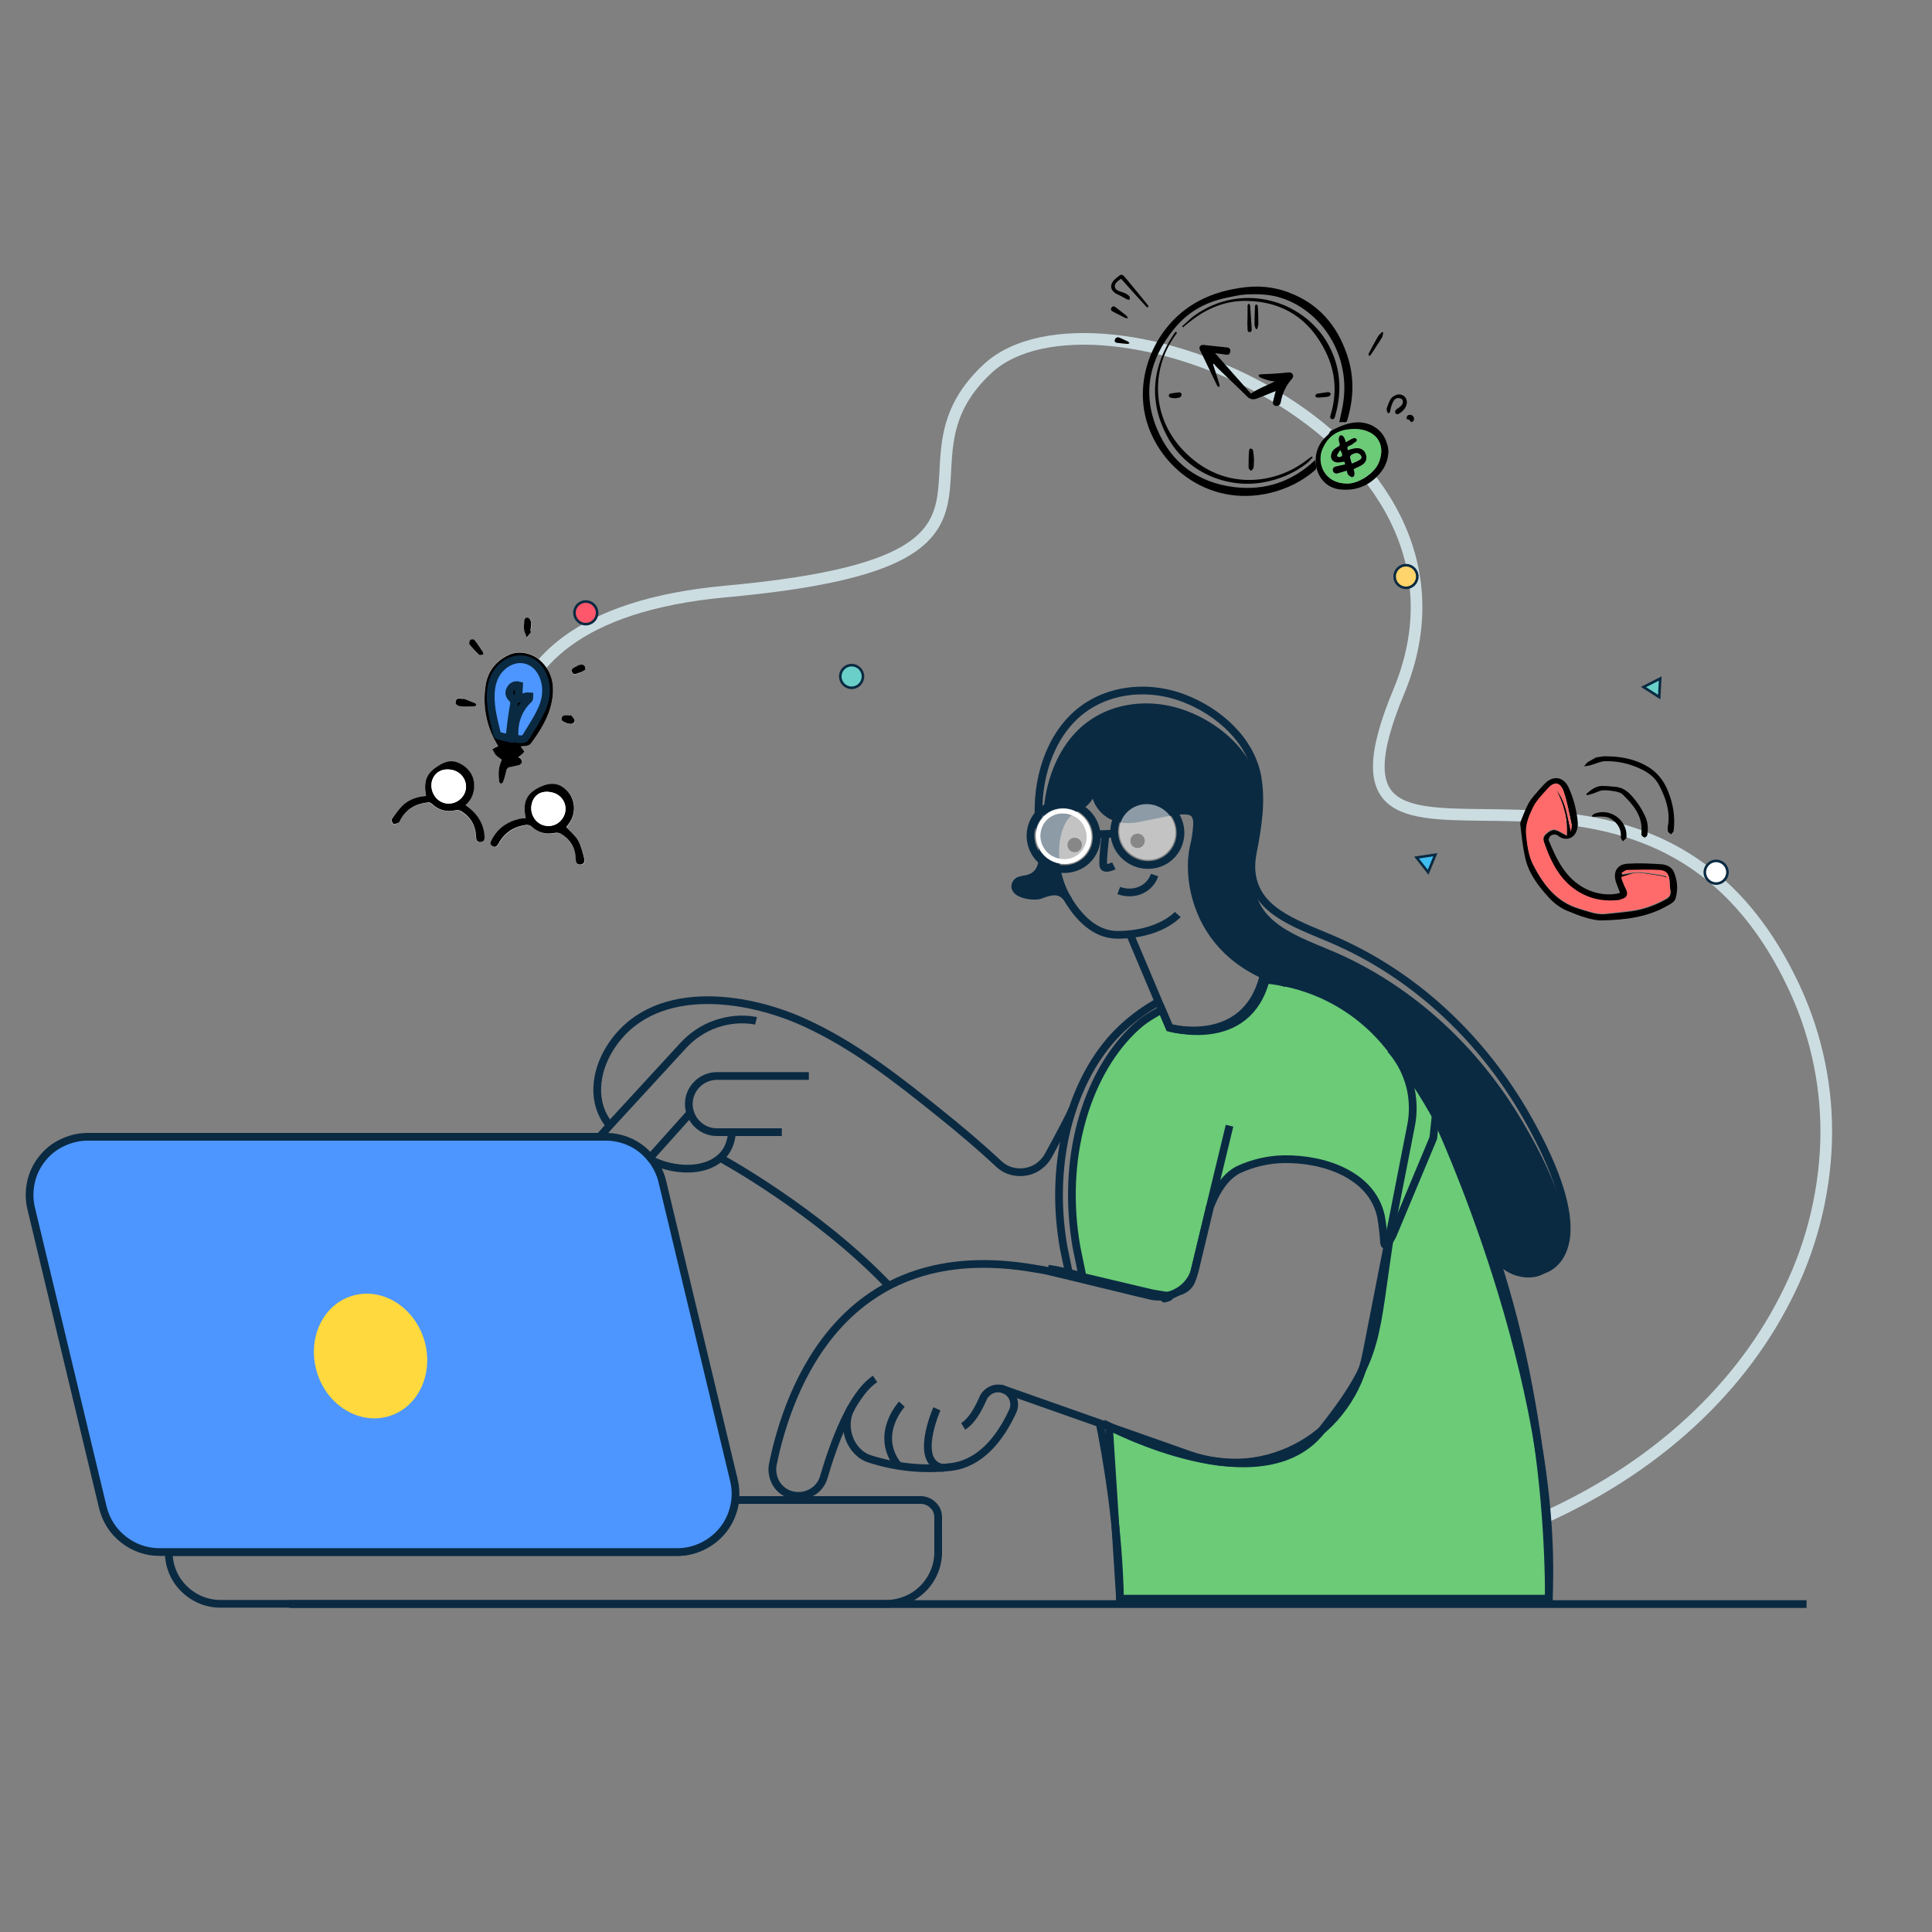 <?xml version="1.0" encoding="utf-8"?>
<!-- Generator: Adobe Illustrator 25.2.3, SVG Export Plug-In . SVG Version: 6.00 Build 0)  -->
<svg version="1.1" id="Layer_1" xmlns="http://www.w3.org/2000/svg" xmlns:xlink="http://www.w3.org/1999/xlink" x="0px" y="0px"
	 viewBox="0 0 750 750" style="enable-background:new 0 0 750 750;" xml:space="preserve">
<rect x="0" y="0" width="750" height="750" fill="#808080" stroke="none"/>
<style type="text/css">
	.st0{fill:none;stroke:#CCDDE2;stroke-width:4.52;stroke-miterlimit:10;}
	.st1{fill:#6BCB77;stroke:#0A2A42;stroke-width:3;stroke-miterlimit:10;}
	.st2{fill:#0A2A42;}
	.st3{fill:none;stroke:#0A2A42;stroke-width:3;stroke-miterlimit:10;}
	.st4{fill:#4D96FF;stroke:#0A2A42;stroke-width:3;stroke-miterlimit:10;}
	.st5{fill:#FFFFFF;}
	.st6{opacity:0.53;fill:#FFFFFF;enable-background:new    ;}
	.st7{fill:#FFD93D;}
	.st8{fill:#FE566A;stroke:#0A2A42;stroke-miterlimit:10;}
	.st9{fill:#FFD46A;stroke:#0A2A42;stroke-miterlimit:10;}
	.st10{fill:#3FBDF1;stroke:#0A2A42;stroke-miterlimit:10;}
	.st11{fill:#6ACFC9;stroke:#0A2A42;stroke-miterlimit:10;}
	.st12{fill:#FFFFFF;stroke:#0A2A42;stroke-miterlimit:10;}
	.st13{fill:#6BCB77;}
	.st14{fill:#FF6B6B;}
</style>
<g>
	<path class="st0" d="M198.6,282.1c4.8-24,25.2-47.2,83.3-52.5c129.3-11.8,59.4-47.5,101.5-86.5S584.7,168.3,543,268.5
		s95.8-11,154,115.9c8.4,18.4,12.5,38.5,11.9,58.8c-0.7,21.4-6.2,42.4-16.1,61.4c-18.6,36.3-53.1,68.7-103.1,88.7
		c-7.4,3-15.1,5.7-23.1,8.1"/>
	<path class="st1" d="M557.9,434.5c0,0,47.5,101.1,43.3,186.1H434.8l-4.3-66.9c0,0,59.2,31.2,82.5,1.7s20.2-34.7,27.1-78.6
		C547,433,557.9,434.5,557.9,434.5z"/>
	<path class="st1" d="M557.9,427.7l-1.5,14.1c-3.8,9.2-7.7,18.3-11.5,27.5c-1.3,3.2-2.7,6.4-4,9.6c-0.6,1.5-1.5,2.9-2.6,4.1
		c-0.1,0.1-0.1,0.1-0.2,0.2c-0.1,0-0.2,0.1-0.3,0.1c-0.3,0-0.4-0.4-0.5-0.8c-0.2-3.5-0.6-6.9-1.2-10.3
		c-3.6-16.5-22.7-22.5-37.8-22.2c-6,0.1-11.9,1.5-17.4,4c-7.8,3.8-10.9,14.4-11.3,14.7l-0.3,1.4l-5.4,22.4c-1.1,5-2,7.6-6.6,9
		c-0.1,0-4.7,2.5-4.9,2.5c-1.8,0.5,3.1-0.6,1.2-0.9l-6.1-1l-2.6-0.6l-38-9c1.5,0.2,3,0.5,4.5,0.8l8.8,2.1l-2.3-11.2
		c-6.1-34.8,4-66.4,21.1-83.6c4.5-4.5,6.8-5.7,12-8.7l3,7c0,0,30.2,9,37.4-18.7c2.9,0.2,8.4,0.2,11.3,0.8
		c14.9,3.1,28.3,11.1,38.3,22.6c0.9,1,1.7,2,2.6,3.1l0.4,0.5c0.5,0.7,1.1,1.3,1.6,2l0.4,0.5C550.3,415.6,554.3,421.5,557.9,427.7z"
		/>
	<path class="st2" d="M608.1,479.3c-1,11.8-9,13.7-9,13.7c-6.7,4-17.1-0.3-19.2-7.8c0-0.1,0-0.2,0-0.2c-1.7-6.4-4.9-14.6-9.3-23.6
		c-8.4-20.3-19.3-40.9-33.4-57.1c-9.9-11.5-23.4-19.5-38.3-22.6h-0.1c-19.7-5.9-29.4-18.1-33.5-29.7l0,0c-1.8-7.4-3.6-14.5-2.6-18.9
		c1.7-7.6,2.5-15.8,0.4-17.5c-2.6-2.2-7.3-0.6-19.3,1.8c-10.4,2.1-15.9,0.9-17.2-5.4c-0.2-1-0.3-2-0.3-3c0,0.6-2.5-1.9-2.6-1.3
		c-0.8,3.2-2.3,4.5-5.8,6c-5.1,2.1-7.1,10.2-7.9,15.7c-0.8,5.8,1.8,13.7,3.9,19.2c-2.6-3-5.6-2.7-10.4-0.8c-1.2,0.4-4.2,0.3-6.5-0.5
		c0.3-0.3,0.7-0.5,1.1-0.6c0.8-0.2-4.7-3-3.9-3.2c8-1.8,12.5-8.5,11.5-14.3c-2.4-14.8,0.8-32.2,10.8-43.7c11-12.7,29-15.3,44.2-9.5
		c11.9,4.5,23.2,13.8,27.4,26.3v0.1c0.5,1.6,0.9,3.2,1.2,4.8c1.5,9.2-1.7,18.6-3.5,27.7c-0.6,3.3,1,6.9,1.3,9.5
		c2,15.7,20.1,20.1,34.4,26.7c30,14,54.6,37.9,71.1,67C603.7,457.2,607.6,470.4,608.1,479.3z"/>
	<path class="st3" d="M449.7,388.9c-0.3,0.2-0.6,0.3-0.9,0.5c-5.4,3.1-10.4,6.9-14.8,11.3c-17.1,17.2-27.2,48.8-21.1,83.6l2.3,11.1"
		/>
	<path class="st3" d="M601.3,622.6c0-26-2.2-52-6.7-77.6c-3-17.4-7.1-34.6-12.3-51.4c-3.1-10.2-7-21.3-11.5-32.4
		c-4.2-10.4-9.1-20.5-14.7-30.2c-5.4-9.5-11.6-18.5-18.7-26.9c-9.9-11.5-23.4-19.5-38.3-22.6c-2.9-0.6-5.7-1-8.7-1.3"/>
	<path class="st3" d="M293.5,396.3l-0.4-0.1c-5.1-0.9-10.3-0.4-15.2,1.3c-4.9,1.7-9.2,4.6-12.7,8.4l-28.5,31l-3.3,3.7
		c-0.2,0.2-0.4,0.5-0.6,0.7"/>
	<path class="st3" d="M252.4,449.4L268,432l0,0"/>
	<path class="st3" d="M388.3,538.9l73.5,25.9c7.1,2.5,14.6,3.4,22.1,2.8c7.5-0.7,14.7-3,21.2-6.7s12.2-8.8,16.5-14.9
		c4.4-6.1,7.4-13.1,8.8-20.4l17.4-88.8c0.9-4.6,0.8-9.3-0.1-13.8c-1-4.5-2.8-8.8-5.5-12.6c-0.7-1.1-1.6-2.1-2.4-3.1"/>
	<path class="st3" d="M339.7,535.3c-9.4,6.3-16.2,25.5-19.9,38.1c-0.6,2.1-1.9,4-3.7,5.3c-1.8,1.3-3.9,2-6.1,2c-1.5,0-3-0.3-4.3-0.9
		c-2.1-1-3.8-2.6-4.8-4.7c-1-2.1-1.3-4.4-0.9-6.6c6.1-29.9,27.7-89,101.9-76c1.5,0.2,3,0.5,4.5,0.8l8.8,2.1l24.7,6l6.7,1.6
		c2.5,0.6,5.2,0.5,7.7-0.3c0.2,0,0.3-0.1,0.4-0.1c2.3-0.8,4.3-2.1,6-3.9c1.6-1.8,2.8-3.9,3.3-6.3l5.6-23.4l0.3-1.4l7.4-30.6"/>
	<path class="st3" d="M303.5,439.5h-25.2c-2.9,0-5.6-1.1-7.7-3.2c-2-2-3.2-4.8-3.2-7.7s1.1-5.6,3.2-7.7c2-2,4.8-3.2,7.7-3.2H314"/>
	<path class="st3" d="M284.2,439.5c-0.4,4.4-2,7.7-4.5,9.9c-6.4,5.8-18.1,5.2-26.3,1.2"/>
	<path class="st3" d="M236.7,436.9c-7.2-8.7-5.7-20.6-0.1-29.7c15.9-25.9,52.2-21,75.8-10.2c19.1,8.7,35.8,21.8,52.1,34.9
		c8,6.4,15.8,13,23.3,20c1.4,1.3,3,2.2,4.8,2.7s3.7,0.6,5.5,0.3c1.8-0.3,3.6-1,5.1-2.1s2.8-2.5,3.7-4.1c4.2-7.7,8.7-16.1,9.5-18.4"
		/>
	<path class="st3" d="M279.6,449.5c0,0,37.6,20.4,65.5,49.7"/>
	<path class="st3" d="M330.5,546.4c-4.2,7.1-0.6,17.6,7.3,20c10,3.2,20.7,4.3,31.2,3.1c11.4-1.3,19.1-10.8,24.1-21.6
		c0.4-0.8,0.6-1.7,0.6-2.6c0-0.9-0.2-1.8-0.5-2.6c-0.4-0.8-0.9-1.5-1.5-2.1c-0.7-0.6-1.4-1-2.3-1.3c-1.5-0.5-3.2-0.4-4.6,0.3
		s-2.6,1.8-3.2,3.3c-1.7,3.8-4.2,8.7-7.7,10.8"/>
	<path class="st3" d="M350.1,545.1c0,0-10.3,11.1-2.2,22.8c0.4,0.5,0.8,0.9,1.2,1.3"/>
	<path class="st3" d="M363.7,546.9c0,0-9.5,21.4,2.7,23"/>
	<path class="st3" d="M701.3,622.7H112.4"/>
	<path class="st3" d="M344.1,582.3h-58.7c-0.6,5.5-3.2,10.7-7.4,14.4c-4.2,3.7-9.5,5.8-15.1,5.8H65.5c0,5.3,2.1,10.5,5.9,14.2
		c3.8,3.8,8.9,5.9,14.2,5.9H344c5.3,0,10.5-2.1,14.3-5.9c3.8-3.8,5.9-8.9,5.9-14.2V589c0-1.8-0.7-3.5-2-4.7c-1.2-1.2-2.9-2-4.7-2
		H344.1z"/>
	<path class="st4" d="M253.4,450.6c1.7,2.4,3,5.1,3.7,8l27.8,116c0.6,2.5,0.8,5.1,0.5,7.7c-0.6,5.5-3.2,10.7-7.4,14.4
		c-4.2,3.7-9.5,5.8-15.1,5.8h-201c-5.1,0-10-1.7-14-4.9c-4-3.1-6.8-7.5-8-12.5l-27.8-116c-0.8-3.3-0.8-6.8-0.1-10.1
		c0.7-3.3,2.2-6.5,4.3-9.1c2.1-2.7,4.8-4.9,7.9-6.3c3.1-1.5,6.4-2.3,9.9-2.3h201c3.3,0,6.6,0.7,9.6,2.1s5.6,3.4,7.7,6L253.4,450.6z"
		/>
	<path class="st3" d="M499,381.6h-0.1c-19.7-5.9-29.4-18.1-33.5-29.7l0,0c-3.3-9.1-3.2-17.9-2-23.1c0.7-2.8,1.1-5.6,1.3-8.5
		c0.3-8.1-5.7-6.1-22.7-2.7c-7.8,1.6-12.8-1.4-15.3-5.6c-0.2-0.4-0.5-0.8-0.6-1.2c-1.2-2.5-1.6-5.2-1.4-7.9"/>
	<path class="st3" d="M414.9,349.5c-0.3-0.4-0.6-0.8-0.9-1.2c-2.6-3-5.6-2.7-10.4-0.8c-1.2,0.4-4.2,0.3-6.5-0.5
		c-2-0.7-3.5-1.9-2.8-3.8c0.2-0.4,0.4-0.7,0.8-1c0.3-0.3,0.7-0.4,1.1-0.5c0.8-0.2,1.6-0.4,2.4-0.5c8.1-1.8,6.3-11.2,5.3-17
		c-2.4-14.8,0.8-32.2,10.9-43.7c11.1-12.7,29.3-15.3,44.6-9.5c13.5,5.1,26.2,16.2,28.8,30.9v0.1c0.1,0,0,0.1,0,0.2
		c1.6,9.2,0,19.2-1.8,28.4c-1.1,5.4-0.7,9.8,0.8,13.5c4.7,12,20.6,16.1,33.5,22.1c30.4,14,55.1,37.9,71.8,67
		c13.2,23.1,16.3,37.3,15.6,46c-1,11.8-9,13.7-9,13.7c-6.7,4-17.1-0.3-19.2-7.8c0-0.1,0-0.2,0-0.2c-1.7-6.4-4.9-14.6-9.3-23.6"/>
	<path class="st3" d="M424.6,302.8c0,4.5-2.1,8.9-6.7,10.7c-5.1,2.1-7.2,7.7-8,13.1c-1,7.9,0.7,16,4.8,22.8
		c3.9,6.4,10.2,13.5,19.1,13.5c16.4,0,23.4-7.9,23.4-7.9"/>
	<path d="M441.6,329.2c1.5,0,2.8-1.2,2.8-2.8c0-1.5-1.2-2.8-2.8-2.8c-1.5,0-2.8,1.2-2.8,2.8C438.8,328,440.1,329.2,441.6,329.2z"/>
	<path d="M417.2,330.8c1.5,0,2.8-1.2,2.8-2.8c0-1.5-1.2-2.8-2.8-2.8c-1.5,0-2.8,1.2-2.8,2.8C414.4,329.6,415.6,330.8,417.2,330.8z"
		/>
	<path class="st3" d="M429.2,323.8c0,0-1.4,11-0.8,12.5s4-0.2,4-0.2"/>
	<path class="st3" d="M434.3,345.7c6,2.2,12.1-0.6,13.9-6"/>
	<path class="st3" d="M456,330.5c4-5.7,2.6-13.7-3.3-17.8c-5.9-4.1-13.9-2.9-17.9,2.9c-4,5.7-2.6,13.7,3.3,17.8
		C444,337.5,452,336.2,456,330.5z"/>
	<path class="st3" d="M423.5,332.1c4-5.7,2.6-13.7-3.3-17.8c-5.9-4.1-13.9-2.9-17.9,2.9c-4,5.7-2.6,13.7,3.3,17.8
		C411.4,339.1,419.5,337.8,423.5,332.1z"/>
	<path class="st5" d="M412.7,315.8c2.3,0,4.5,0.9,6.2,2.4c1.7,1.6,2.7,3.7,2.9,6c0.1,1.1,0,2.3-0.4,3.4s-0.9,2.1-1.7,3
		c-0.8,0.9-1.7,1.6-2.8,2.1c-1,0.5-2.2,0.8-3.4,0.8H413c-2.3,0-4.5-0.9-6.2-2.4c-1.7-1.6-2.7-3.7-2.9-6c-0.1-1.1,0.1-2.3,0.4-3.4
		c0.4-1.1,0.9-2.1,1.7-3c0.8-0.9,1.7-1.6,2.8-2.1c1-0.5,2.2-0.8,3.3-0.8H412.7L412.7,315.8z M412.7,313.9h-0.6c-1.4,0.1-2.8,0.4-4,1
		c-1.3,0.6-2.4,1.5-3.3,2.5c-0.9,1.1-1.6,2.3-2.1,3.6c-0.4,1.3-0.6,2.7-0.5,4.1c0.2,2.8,1.5,5.4,3.5,7.3s4.7,2.9,7.5,3h0.6
		c1.4-0.1,2.8-0.4,4-1c1.3-0.6,2.4-1.5,3.3-2.5c0.9-1.1,1.6-2.3,2.1-3.6c0.4-1.3,0.6-2.7,0.5-4.1c-0.2-2.8-1.5-5.4-3.5-7.3
		C418.1,314.9,415.5,313.9,412.7,313.9z"/>
	<path class="st3" d="M432.6,323.6l-6.8,0.3"/>
	<path class="st6" d="M454.4,329.3c3.4-4.8,2.2-11.6-2.8-15.1s-11.7-2.4-15.2,2.4c-3.4,4.8-2.2,11.6,2.8,15.1
		C444.2,335.2,451,334.2,454.4,329.3z"/>
	<path class="st6" d="M421.9,330.9c3.4-4.8,2.2-11.6-2.8-15.1s-11.7-2.4-15.2,2.4c-3.4,4.8-2.2,11.6,2.8,15.1
		C411.7,336.9,418.5,335.8,421.9,330.9z"/>
	<path class="st3" d="M438.8,363l15.2,36c0,0,29.3,7.9,36.4-19.8"/>
	<path class="st7" d="M151.2,549.7c11.5-3.6,17.4-17,13.4-29.8c-4.1-12.9-16.6-20.4-28.1-16.8s-17.4,17-13.4,29.8
		C127.1,545.8,139.7,553.3,151.2,549.7z"/>
	<path class="st3" d="M434.8,622.6c-0.3-29.3-5.5-58.3-7.9-70.1"/>
	<circle class="st8" cx="227.4" cy="237.9" r="4.4"/>
	<circle class="st9" cx="545.8" cy="223.8" r="4.4"/>
	<polygon class="st10" points="557.2,331.8 549.9,332.9 554.4,338.6 	"/>
	<polygon class="st11" points="638,266.7 644.1,270.6 644.5,263.4 	"/>
	<circle class="st11" cx="330.6" cy="262.6" r="4.4"/>
	<circle class="st12" cx="666.2" cy="338.6" r="4.4"/>
</g>
<g>
	<path d="M519.9,163.9c0.6-2.9,1.4-5.9,1.7-8.8c2.3-19.1-10.1-35.8-25.8-39.9c-3.9-1-8-1.1-12.1-0.9c-2.9,0.2-5.7,0.9-8.5,1.5
		c-8,1.8-14.6,5.8-19.6,12.1c-9.4,11.6-12.3,24.7-6.4,38.7c5.5,13.1,15.8,20.8,30,22.5c11.8,1.4,22.1-2,30.9-10.1
		c0.1-0.1,0.2-0.2,0.4-0.4c0.2,1.1,0.4,2,0.5,3c0,0.3-0.3,0.7-0.6,1c-5,4.3-10.7,7.1-17.1,8.7c-25.1,6.1-45.3-11.6-49-31.2
		c-3-15.8,4.6-33.1,18.7-41.9c5.6-3.5,11.7-5.4,18.2-6.4c6.7-1.1,13.2-0.6,19.5,1.9c11.2,4.3,18.3,12.6,22.1,23.7
		c3,8.5,2.8,17.1,0.2,25.7c-0.2,0.6-0.4,0.9-1,0.8C521.2,163.8,520.5,163.9,519.9,163.9z"/>
	<path d="M495.2,151.8c-2.4,1-4.6,1.9-7,2.8c-1.4,0.6-2.8,0.6-4-0.6c-3.8-3.8-7.8-7.5-11.6-11.2c-0.5-0.5-1-1.1-1.4-1.6
		c-0.1,0.1-0.2,0.1-0.3,0.2c0.1,0.3,0.2,0.6,0.3,1c0.8,2.3,1.5,4.6,2.2,6.9c0.1,0.3-0.1,0.7-0.1,1c-0.3-0.2-0.7-0.3-0.8-0.6
		c-2.2-4.6-4.5-9.3-6.7-13.9c-0.5-1.1,0.2-2,1.4-1.9c3.1,0.3,6.2,0.7,9.3,1c0.8,0.1,1.3,0.8,1.1,1.6c-0.1,0.8-0.6,1.3-1.5,1.2
		c-0.7-0.1-1.4-0.2-2.1-0.3c-0.7-0.1-1.4-0.2-2.3-0.3c4.7,5.3,9.3,10.6,13.9,15.7c2.7-1.9,6-3.1,9.3-4.7c-1-0.2-1.9-0.2-2.7-0.5
		c-1-0.3-2-0.6-3-1.1c-0.3-0.1-0.5-0.5-0.7-0.8c0.3-0.2,0.6-0.4,0.9-0.4c1.5-0.1,3-0.1,4.5-0.2c2-0.1,4.1-0.3,6.1-0.5
		c0.7-0.1,1.4,0,1.8,0.7c0.4,0.7,0.2,1.2-0.3,1.8c-2.3,2.6-3.7,5.6-4.3,9c-0.2,0.9-0.6,1.4-1.5,1.5c-1.1,0.1-1.8-0.7-1.5-1.8
		C494.5,154.6,494.9,153.2,495.2,151.8z"/>
	<path d="M539,175.1c-0.1,2.8-0.9,5.4-2.5,7.6c-4,5.4-9.5,8-16.2,7.3c-5.3-0.5-9-4.7-9.5-10c-0.4-4.6,1.3-8.3,4.8-11.3
		c0.3-0.3,0.5-0.7,0.7-1.1c0.1-0.2,0.3-0.3,0.4-0.4c3-1.5,6-2.9,9.4-3.2c5.8-0.5,10.9,2.9,12.3,8.2
		C538.8,173.1,538.9,174.1,539,175.1z M523.4,187.7c2.8-0.1,6.4-1.7,9.5-4.7c1.7-1.6,2.6-3.6,3.1-5.9c0.9-4.5-1.2-8.2-5.5-9.7
		c-2.4-0.9-4.8-0.9-7.3-0.6c-4.7,0.6-7.9,3.3-9.8,7.6C511.1,179.6,513.9,187.9,523.4,187.7z"/>
	<path d="M509.6,177.6c-0.9,0.8-1.6,1.8-2.6,2.5c-5,3.8-10.6,6.1-16.8,7.2c-14.9,2.5-30.1-4.6-37.1-17.9
		c-7.3-13.7-5.9-27.1,2.7-39.9c0.1-0.2,0.2-0.4,0.4-0.5c0.1-0.1,0.4-0.2,0.5-0.1s0.1,0.3,0.1,0.5s-0.2,0.3-0.3,0.4
		c-10.7,14.5-9.7,35.8,7.3,49.1c14.5,11.4,32.2,8.2,42.8,0.2c0.9-0.6,1.7-1.3,2.6-1.9C509.4,177.3,509.5,177.5,509.6,177.6z"/>
	<path d="M458.9,126.7c1.5-1.3,2.9-2.8,4.5-4c19-13.9,44.3-5.9,53.2,12.9c4.1,8.6,4.2,17.4,1.6,26.3c-0.2,0.6-0.5,1-1.2,0.8
		c-0.8-0.3-0.7-0.9-0.5-1.5c2.6-8.4,2-16.7-1.8-24.5c-6.2-12.8-16.6-19.7-30.9-19.9c-8-0.1-15.1,2.8-21.4,7.7
		c-1.1,0.8-2.1,1.7-3.2,2.6C459.1,126.9,459,126.8,458.9,126.7z"/>
	<path d="M445.3,119.4c-3.4-3.7-6.7-7.4-10.1-11.2c-0.6,0.4-1.1,0.8-1.6,1.2c-1.3,1.3-1.1,2.8,0.6,3.5c0.9,0.4,1.8,0.6,2.7,1
		c0.6,0.3,1.2,0.7,1.6,1.2c0.2,0.3,0,0.8,0,1.3c-0.4-0.1-0.8-0.1-1.2-0.3c-1-0.5-1.9-1.1-2.8-1.5c-3.8-1.5-4.2-4.3-1-6.8
		c2-1.6,2-1.6,3.7,0.4c2.7,3.3,5.5,6.6,8.2,10c0.2,0.3,0.4,0.6,0.5,0.9C445.6,119.1,445.4,119.2,445.3,119.4z"/>
	<path d="M538.3,158.6c0.5-1.2,0.8-2.5,1.5-3.6c0.4-0.7,1.1-1.2,1.8-1.5c1.3-0.7,2.8-0.4,3.7,0.5c0.9,0.9,1.1,2.4,0.5,3.7
		c-0.6,1.3-1.6,2.3-2.9,3c-0.3,0.2-1.1,0-1.2-0.3c-0.2-0.4-0.1-1,0.2-1.3c0.5-0.5,1.2-0.8,1.7-1.3c1-0.8,1.3-2,0.7-2.7
		c-0.6-0.7-2.1-0.8-2.9,0c-0.6,0.6-0.9,1.5-1.2,2.3s-0.4,1.7-0.6,2.5c-0.1,0.2-0.4,0.4-0.6,0.6c-0.2-0.2-0.4-0.4-0.5-0.6
		c-0.1-0.4-0.2-0.8-0.2-1.2C538.4,158.6,538.4,158.6,538.3,158.6z"/>
	<path d="M486.8,178.4c-0.1,1.1,0,2.2-0.2,3.2c-0.1,0.5-0.6,0.8-1,1.2c-0.3-0.4-0.9-0.8-0.9-1.2c0-2.3,0-4.5,0.2-6.8
		c0-0.3,0.5-0.8,0.6-0.7c0.4,0.1,0.9,0.4,0.9,0.7C486.7,176.1,486.7,177.3,486.8,178.4z"/>
	<path d="M484.3,123.1c0-1.5,0-3,0-4.5c0-0.3,0.3-0.5,0.5-0.8c0.2,0.3,0.4,0.5,0.5,0.8c0.2,3,0.4,6,0.6,9c0,0.6,0.1,1.3-0.8,1.3
		c-0.8,0-0.8-0.6-0.8-1.3C484.2,126.1,484.2,124.6,484.3,123.1L484.3,123.1z"/>
	<path d="M537,129.1c-0.2,0.6-0.2,1.3-0.5,1.9c-1.4,2.3-2.9,4.5-4.4,6.8c-0.1,0.2-0.5,0.2-0.7,0.4c0-0.3-0.2-0.7-0.1-0.9
		c1.2-2.3,2.4-4.6,3.7-6.8c0.4-0.6,1-1,1.5-1.6C536.7,128.9,536.8,129,537,129.1z"/>
	<path d="M487.5,127.7c-0.2-0.6-0.5-1.2-0.5-1.8c0-2.4,0.1-4.8,0.2-7.1c0-0.3,0.3-0.5,0.5-0.7c0.2,0.3,0.6,0.5,0.6,0.8
		c0.1,2.3,0.2,4.6,0.2,6.9c0,0.7-0.3,1.3-0.5,2C487.8,127.7,487.6,127.7,487.5,127.7z"/>
	<path d="M437.6,123.6c-0.3-0.1-0.7-0.1-1-0.3c-1.6-0.8-3.2-1.6-4.7-2.4c-0.6-0.3-0.8-0.9-0.4-1.5s0.9-0.6,1.5-0.2
		c1.4,1.1,2.7,2.1,4.1,3.2c0.3,0.2,0.5,0.6,0.7,0.9C437.7,123.4,437.7,123.5,437.6,123.6z"/>
	<path d="M456.3,154.6c-0.7-0.1-1.2,0-1.8-0.2c-0.3-0.1-0.7-0.4-0.8-0.6c0-0.3,0.2-0.9,0.5-1c1.2-0.2,2.5-0.4,3.7-0.5
		c0.3,0,0.8,0.5,0.8,0.8c0,0.4-0.3,1-0.6,1.1C457.5,154.5,456.8,154.5,456.3,154.6z"/>
	<path d="M512.5,154.3c-0.5,0-0.9,0.1-1.2,0c-0.3-0.1-0.7-0.3-0.7-0.5c0-0.3,0.3-0.8,0.5-0.9c1.5-0.3,3.1-0.5,4.6-0.7
		c0.3,0,0.7,0.4,1,0.7c-0.3,0.3-0.5,0.9-0.8,1C514.7,154.2,513.6,154.2,512.5,154.3z"/>
	<path d="M432.7,132.5c0-1.2,0.9-1.8,1.7-1.5c1.2,0.5,2.4,1.1,3.5,1.6c0.2,0.1,0.4,0.4,0.6,0.6c-0.3,0.1-0.6,0.4-0.8,0.3
		c-1.3-0.1-2.6-0.2-3.9-0.4C433.3,133.2,432.9,132.7,432.7,132.5z"/>
	<path d="M546.9,162.9c-0.2-0.1-0.8-0.1-0.8-0.3c-0.1-0.4,0-0.8,0.2-1.1c0.4-0.6,1.5-0.6,2.1-0.1c0.6,0.5,0.7,1.6,0.2,2.1
		c-0.2,0.2-0.6,0.4-0.8,0.3C547.5,163.6,547.3,163.2,546.9,162.9z"/>
	<path class="st13" d="M523.4,187.7c-9.5,0.2-12.3-8.1-10-13.4c1.8-4.3,5-7,9.8-7.6c2.5-0.3,4.9-0.3,7.3,0.6
		c4.3,1.5,6.4,5.3,5.5,9.7c-0.4,2.3-1.4,4.3-3.1,5.9C529.8,186,526.2,187.6,523.4,187.7z M522.2,180.3c-1.3,0.3-2.5,0.5-3.6,0.8
		c-1,0.2-1.4,1-1.1,1.8s1,1.1,1.9,0.8c1.1-0.3,2.3-0.7,3.4-1c0.2,0.6,0.3,1.2,0.6,1.6c0.4,0.4,1,0.9,1.5,0.9c0.7,0,1-0.8,0.9-1.5
		c0-0.6-0.2-1.1-0.3-1.6c1.2-0.6,2.4-1,3.4-1.7c1.2-0.9,1.8-2.2,1.4-3.7c-0.4-1.5-1.5-2.5-3-2.7c-1-0.1-2,0.2-3,0.4
		c-0.3,0.1-0.6,0.3-0.9,0.4c-0.6-0.9-0.4-1.4,0.5-1.8c0.5-0.2,1-0.6,1.5-0.9c0.5-0.5,1.6-0.8,1.2-1.6c-0.5-0.8-1.5-0.3-2.2,0.1
		c-0.7,0.3-1.3,0.7-1.9,1.1c-0.3-0.8-0.5-1.5-0.9-2.1c-0.2-0.3-0.9-0.7-1.2-0.6s-0.7,0.7-0.7,1.1c0,0.7,0.1,1.4,0.3,2
		c0.2,0.7,0,1-0.6,1.3c-1.1,0.6-2,1.4-2.5,2.6c-0.6,1.8,0.3,3.3,2.1,3.5c0.9,0.1,1.8-0.2,2.9-0.3C522,179.5,522.1,179.8,522.2,180.3
		z"/>
	<path d="M522.2,180.3c-0.1-0.5-0.2-0.9-0.3-1.1c-1,0.1-2,0.4-2.9,0.3c-1.9-0.2-2.7-1.7-2.1-3.5c0.4-1.3,1.4-2,2.5-2.6
		c0.6-0.3,0.8-0.6,0.6-1.3c-0.2-0.6-0.4-1.3-0.3-2c0-0.4,0.4-1,0.7-1.1c0.3-0.1,1,0.2,1.2,0.6c0.4,0.6,0.6,1.3,0.9,2.1
		c0.7-0.4,1.3-0.8,1.9-1.1c0.7-0.4,1.7-0.9,2.2-0.1s-0.7,1.2-1.2,1.6c-0.4,0.4-0.9,0.7-1.5,0.9c-0.9,0.4-1.1,0.9-0.5,1.8
		c0.3-0.1,0.6-0.4,0.9-0.4c1-0.2,2-0.5,3-0.4c1.5,0.2,2.6,1.1,3,2.7c0.4,1.5-0.1,2.8-1.4,3.7c-1,0.7-2.2,1.1-3.4,1.7
		c0.1,0.4,0.2,1,0.3,1.6c0,0.7-0.2,1.5-0.9,1.5c-0.5,0-1.1-0.5-1.5-0.9c-0.3-0.3-0.4-0.9-0.6-1.6c-1.1,0.3-2.2,0.7-3.4,1
		c-0.9,0.3-1.6-0.1-1.9-0.8c-0.3-0.8,0.1-1.6,1.1-1.8C519.8,180.8,520.9,180.6,522.2,180.3z M524.8,179.9c1.1-0.5,2.2-0.9,3.1-1.5
		c0.8-0.5,0.8-1.2,0.1-1.9c-0.8-0.8-1.8-0.7-3-0.1c-1,0.5-0.9,1.2-0.6,2.1C524.5,178.9,524.6,179.3,524.8,179.9z M520.3,174.8
		c-0.4,0.5-0.8,1-1.1,1.6c-0.1,0.2-0.2,0.6-0.1,0.7c0.1,0.2,0.5,0.3,0.7,0.3C521.1,177.4,521.3,176.8,520.3,174.8z"/>
	<path class="st13" d="M524.8,179.9c-0.2-0.6-0.3-1-0.4-1.4c-0.3-0.9-0.4-1.6,0.6-2.1c1.2-0.6,2.2-0.7,3,0.1
		c0.7,0.7,0.7,1.4-0.1,1.9C527,179,526,179.4,524.8,179.9z"/>
	<path class="st13" d="M520.3,174.8c1.1,1.9,0.8,2.5-0.4,2.6c-0.2,0-0.6-0.1-0.7-0.3c-0.1-0.2-0.1-0.5,0.1-0.7
		C519.5,175.9,519.9,175.4,520.3,174.8z"/>
</g>
<g>
	<path d="M628.9,346.6c-0.5-1.4-1.1-2.8-1.6-4.2c-1.2-3.8,0.4-6.8,4.3-7.1c4.4-0.3,8.9-0.1,13.3,0.2c2,0.1,4.1,1.1,4.9,3
		c1.4,3.3,1.7,7,0.6,10.4c-0.3,1.1-1.9,2.1-3.1,2.7c-7.8,4.5-16.5,5.5-25.3,5.7c-2.1,0.1-4.4-0.5-6.5-1.1c-2.2-0.6-4.2-1.5-6.3-2.3
		c-3-1.1-5.5-2.9-7.7-5.2c-4.3-4.7-8.2-9.7-9.5-16.1c-0.9-4.1-1.3-8.2-1.8-12.3c-0.1-0.5,0-1.1,0.2-1.6c1.4-3.4,2.5-6.9,5-9.7
		c1.4-1.6,2.8-3.3,4.3-4.8c3.2-3.3,7.2-2.7,9.2,1.4c2,4.4,3.2,9,3.6,13.8c0.1,1.2-0.2,2.6-0.7,3.7c-1.2,2.5-3.9,3.2-6.3,1.8
		c-0.5-0.3-1-0.8-1.5-0.9c-0.6-0.1-1.5,0-2,0.4c-0.5,0.4-0.9,1.4-0.8,1.8c3.1,7.5,6.5,14.8,14.3,18.8
		C619.9,347.2,625.1,347.8,628.9,346.6z M609.8,322.8c0.1-0.9,0.5-1.9,0.3-2.7c-0.9-4.2-1.6-8.6-3-12.6c-1.3-3.8-3.8-4-6.4-0.9
		c-2.1,2.4-4.4,4.6-5.8,7.7c-1.5,3.2-2.7,6.3-2.4,9.8c0.4,4.1,0.9,8.2,2.8,11.9c4,7.7,9,14.3,17.9,16.9c3.2,0.9,6.4,2.3,9.8,2
		c3.4-0.3,6.7-0.7,10-1.1c4.9-0.6,9.5-2.3,13.8-4.7c1.3-0.7,1.9-1.6,1.7-3.1c-0.2-1.2-0.2-2.4-0.3-3.6c-0.2-2.9-1.1-4.2-4-4.4
		c-4.1-0.3-8.2-0.1-12.3,0c-0.8,0-1.5,0.7-2.3,1.1c0.1,0.2,0.1,0.3,0.2,0.5c2-0.3,3.9-0.8,5.9-0.8c2,0,4.1,0.3,6.1,0.6
		c5,0.7,5,0.8,5.4,1.6c-0.7-0.2-1.2-0.5-1.8-0.6c-2.2-0.4-4.3-0.7-6.5-1c-1.4-0.2-2.9-0.4-4.3-0.2c-1.7,0.2-3.4,0.9-5.1,1.5
		c0,0.3,0.1,0.7,0.2,1c0.5,1.2,0.9,2.4,1.5,3.5c1.1,2.2,0.6,3.5-1.8,4.2c-0.4,0.1-0.8,0.2-1.1,0.3c-4.9,0.5-9.5-0.2-13.9-2.4
		c-8.3-4.2-12.1-11.8-14.9-20c-0.7-2-0.2-2.8,1.6-4.2c1.5-1.1,2.6-1.1,4.2-0.2c0.9,0.5,1.7,0.9,3,1.6c0.3-6.6-1.2-12.3-4.1-17.7
		C607.9,311.2,608.5,317.1,609.8,322.8z"/>
	<path d="M619.7,294c1.1-0.1,1.9-0.3,2.7-0.4c5.9-0.1,11.7,0.8,16.9,3.8c3.7,2.1,6.3,5.2,8,9.2c2.2,5.2,3.1,10.4,2.4,16
		c-0.1,0.5-0.7,0.8-1,1.3c-0.4-0.4-1.1-0.7-1.2-1.2c-0.2-0.9-0.1-1.8,0.1-2.8c0.7-5.4-1.1-10.4-3.5-15c-2-3.9-5.7-6-9.8-7.5
		c-3.7-1.4-7.5-2-11.3-1.9c-1.9,0.1-3.8,1.1-5.7,1.6c-0.8,0.2-1.6,0.3-2.4,0.4c0.5-0.5,0.9-1.2,1.4-1.6
		C617.5,295.2,618.7,294.5,619.7,294z"/>
	<path d="M615.8,308.2c1.8-1.5,3.5-3,6-3.1c1.9,0,3.9,0.2,5.8,0.4c2.1,0.3,3.9,1.4,5.4,3c2.5,2.7,4.5,5.6,5.9,9
		c0.9,2.2,0.9,4.4,0.6,6.6c-0.1,0.4-0.6,1-1,1c-0.4,0-0.9-0.4-1.2-0.8c-0.2-0.2-0.1-0.7-0.1-1c0.6-6.5-3.1-10.8-7.3-14.9
		c-0.6-0.6-1.6-0.9-2.5-1.1c-1.7-0.3-3.5-0.6-5.2-0.5c-1.2,0.1-2.4,0.8-3.6,1.2c-0.8,0.3-1.7,0.5-2.5,0.7
		C615.9,308.6,615.9,308.4,615.8,308.2z"/>
	<path d="M618,316.6c0.4-0.3,0.7-0.7,1.2-0.8c5.9-2.2,12.5,2.6,12.2,8.9c0,0.2,0,0.6-0.1,0.7c-0.4,0.4-0.9,0.8-1.3,1.2
		c-0.3-0.5-0.8-1-0.8-1.5c0.3-3.1-1.1-5.4-3.6-7.1c-1.7-1.2-3.7-1-5.7-1c-0.6,0-1.1,0.1-1.7,0.1C618.2,317,618.1,316.8,618,316.6z"
		/>
	<path class="st14" d="M609.8,322.8c-1.3-5.7-1.9-11.6-5.7-16.3c2.9,5.4,4.4,11.1,4.1,17.7c-1.3-0.7-2.2-1.1-3-1.6
		c-1.6-0.9-2.7-0.9-4.2,0.2c-1.8,1.4-2.3,2.3-1.6,4.2c2.9,8.2,6.7,15.8,14.9,20c4.4,2.3,9.1,2.9,13.9,2.4c0.4,0,0.8-0.2,1.1-0.3
		c2.4-0.7,2.9-1.9,1.8-4.2c-0.6-1.1-1-2.3-1.5-3.5c-0.1-0.3-0.1-0.7-0.2-1c1.8-0.5,3.4-1.2,5.1-1.5c1.4-0.2,2.9,0,4.3,0.2
		c2.2,0.3,4.3,0.6,6.5,1c0.6,0.1,1.1,0.4,1.8,0.6c-0.4-0.8-0.4-0.8-5.4-1.6c-2-0.3-4.1-0.7-6.1-0.6c-2,0-3.9,0.5-5.9,0.8
		c-0.1-0.2-0.1-0.3-0.2-0.5c0.8-0.4,1.5-1.1,2.3-1.1c4.1-0.1,8.2-0.2,12.3,0c2.9,0.2,3.8,1.5,4,4.4c0.1,1.2,0.1,2.4,0.3,3.6
		c0.2,1.5-0.4,2.4-1.7,3.1c-4.3,2.4-8.9,4.1-13.8,4.7c-3.3,0.4-6.7,0.8-10,1.1c-3.5,0.3-6.6-1.1-9.8-2c-8.9-2.6-13.9-9.2-17.9-16.9
		c-1.9-3.7-2.4-7.9-2.8-11.9c-0.3-3.5,0.9-6.6,2.4-9.8c1.4-3.1,3.7-5.3,5.8-7.7c2.6-3.1,5.1-2.9,6.4,0.9c1.4,4.1,2.1,8.4,3,12.6
		C610.3,320.9,609.9,321.9,609.8,322.8z"/>
</g>
<g>
	<path class="st5" d="M202.1,289.8c0.7-0.1,1.6-0.2,2.4-0.4c0.6-0.2,1.3-0.4,1.6-0.9c3.6-5,6.9-10.1,8.1-16.2c1.2-6,0.2-11.6-4.5-16
		c-3.3-3-8.5-3.8-12.1-2.2c-5.2,2.4-8.3,6.5-9.1,12c-1.3,8.5,0.6,16.5,4.9,23.4c-0.7,0.4-1.5,0.8-2.3,1.2c0.4,0.8,0.8,1.7,1.4,2.3
		c0.7,0.8,1.7,1.3,2.3,1.8c-1.3,2.9-1.4,5.8-1,8.7c0,0.2,0.5,0.6,0.7,0.6c0.3-0.1,0.7-0.4,0.8-0.7c0.5-1.4,0.9-2.7,1.2-4.1
		c0.2-1.1,0.7-1.6,1.8-1.7c1.1-0.1,2.2-0.3,3.2-0.7c0.5-0.1,1-0.7,1.1-1.1c0.1-0.5-0.3-1.1-0.6-1.5c-0.3-0.3-0.8-0.4-0.9-0.4
		c0.8-0.7,1.8-1.3,2.4-2.2C203.6,291.5,202.6,290.5,202.1,289.8z M204.1,317.6c-0.5,0.1-0.9,0.1-1.3,0.2c-5.2,0.9-9.3,3.5-11.8,8.3
		c-0.4,0.8-1,1.9,0.3,2.5c1.1,0.6,1.8,0,2.3-1c2.4-4.4,6.1-6.7,11-7.3c0.6-0.1,1.4,0.2,1.8,0.6c2.7,2.5,5.7,3.2,9.3,2.5
		c0.6-0.1,1.5,0,2,0.3c3.7,2.2,5.7,5.5,5.9,9.9c0,1.2,0.4,2.1,1.7,2.1c1.5,0,1.9-1.2,1.6-2.3c-0.6-2.4-1.2-4.9-2.4-7.1
		c-1.1-1.9-3-3.4-4.6-5.1c0.3-0.4,0.8-1,1.2-1.6c2.6-3.7,2.4-8.6-0.4-12c-2.9-3.4-6.3-4.1-10.7-2.1
		C204.4,308,202.7,311.4,204.1,317.6z M165.4,309c-3.4,0.2-6.4,1.3-8.8,3.4c-1.8,1.6-3.2,3.7-4.6,5.7c-0.2,0.3,0.2,1.6,0.6,1.8
		c0.5,0.2,1.3-0.1,1.9-0.4c0.4-0.2,0.5-0.7,0.8-1.1c2.3-4.1,6-6.3,10.6-6.8c0.5-0.1,1.3,0.2,1.6,0.5c2.7,2.6,5.8,3.2,9.4,2.5
		c0.6-0.1,1.4,0,1.9,0.3c3.7,2.2,5.8,5.5,5.9,9.9c0.1,1.3,0.4,2.2,1.8,2.2c1.3-0.1,1.6-1.1,1.5-2.3c-0.3-4.5-2.3-8.1-5.9-10.9
		c-0.5-0.4-1-0.7-1.5-1.1c2-1.8,3-3.9,3.3-6.3c0.4-3.7-0.8-6.8-3.8-8.9c-2.7-2-5.5-2.7-8.9-0.8C165.9,299.6,164.2,302.5,165.4,309z
		 M180.7,271.5C180.7,271.5,180.7,271.5,180.7,271.5c-0.4,0-0.8-0.2-1.2-0.3c-1-0.1-2.4-0.5-2.6,1c-0.2,1.4,1,1.9,2.1,1.9
		c1.7,0.1,3.4,0.1,5.1,0c0.3,0,0.6-0.4,0.9-0.6c-0.2-0.2-0.4-0.6-0.6-0.7C183.1,272.4,181.9,271.9,180.7,271.5z M206.2,245.3
		c-0.1-0.1-0.1-0.1-0.2-0.2c0.1-1.1,0.4-2.3,0.3-3.4c-0.1-0.7-0.7-1.7-1.2-1.8c-1.1-0.3-1.5,0.6-1.5,1.6c0,1.1-0.1,2.3,0,3.4
		c0.1,0.9,0.6,1.8,1,2.7C205.1,246.8,205.7,246,206.2,245.3z M187.7,254.1c0-0.6,0-0.8-0.1-0.9c-1.1-1.6-2.1-3.2-3.3-4.7
		c-0.2-0.3-1.4-0.3-1.6,0c-0.3,0.4-0.6,1.4-0.3,1.8c1.1,1.4,2.3,2.8,3.7,4C186.3,254.5,187.1,254.2,187.7,254.1z M227.2,260
		c0.1-1.4-0.4-2-1.5-1.9c-0.6,0-1.1,0.2-1.6,0.5c-1,0.5-2.7,0.7-2,2.4c0.6,1.5,2,0.4,3,0.2C225.9,260.9,226.6,260.3,227.2,260z
		 M221.7,277.6c-0.1,0.1-0.3,0.2-0.4,0.3c-0.3,0-0.6-0.1-0.9-0.1c-0.9-0.1-1.9-0.2-2.2,1c-0.3,1.3,0.7,1.5,1.6,1.9
		c0.3,0.1,0.5,0.2,0.8,0.3c1.1,0.2,2.4,0.3,2.6-1.1C223.3,279.1,222.3,278.3,221.7,277.6z"/>
	<path d="M202.1,289.8c0.5,0.7,1.5,1.7,1.4,2c-0.6,0.9-1.6,1.5-2.4,2.2c0.1,0,0.6,0.1,0.9,0.4c0.3,0.4,0.7,1,0.6,1.5
		c-0.1,0.4-0.6,0.9-1.1,1.1c-1,0.3-2.1,0.5-3.2,0.7c-1.1,0.1-1.6,0.6-1.8,1.7c-0.3,1.4-0.7,2.8-1.2,4.1c-0.1,0.3-0.5,0.6-0.8,0.7
		c-0.2,0-0.6-0.4-0.7-0.6c-0.4-2.9-0.4-5.8,1-8.7c-0.6-0.5-1.6-1-2.3-1.8c-0.6-0.6-0.9-1.5-1.4-2.3c0.8-0.4,1.6-0.9,2.3-1.2
		c-4.3-6.9-6.2-14.9-4.9-23.4c0.8-5.5,3.9-9.6,9.1-12c3.6-1.7,8.8-0.8,12.1,2.2c4.8,4.4,5.7,10,4.5,16c-1.2,6.1-4.5,11.3-8.1,16.2
		c-0.3,0.5-1,0.7-1.6,0.9C203.7,289.6,202.8,289.7,202.1,289.8z M199.8,286.7c3,0.5,3.7,0.5,4.3-0.6c2-3.2,4.1-6.4,5.7-9.8
		c2-4.2,2.8-8.7,1.2-13.2c-2.9-8-11.3-9.3-16.8-3.6c-2.7,2.8-3.6,6.6-3.8,10.5c-0.1,5.1,1.2,9.9,2.4,14.8c0.1,0.3,0.3,0.8,0.6,0.9
		c1.5,0.4,3,0.7,4.3,1c0.3-2.3,0.5-4.4,0.7-6.5c0.3-2.2,0.6-4.3,1-6.5c0.2-1,0-1.8-0.8-2.6c-1-1-1.3-2.4-0.5-3.6
		c0.7-1.1,1.8-1.7,3.3-1.3c-0.1,1.7-0.2,3.3-0.3,5.2c1.3-0.4,2.2-0.8,3.2-1c0.3-0.1,0.7,0.1,1.1,0.1c-0.1,0.4,0,0.8-0.2,1
		C200.9,275.5,199.2,280.6,199.8,286.7z"/>
	<path d="M204.1,317.6c-1.4-6.2,0.3-9.7,5.8-12.2c4.4-2,7.8-1.3,10.7,2.1c2.8,3.4,3,8.4,0.4,12c-0.4,0.6-0.9,1.2-1.2,1.6
		c1.6,1.7,3.5,3.2,4.6,5.1c1.2,2.1,1.8,4.7,2.4,7.1c0.3,1.1-0.1,2.3-1.6,2.3c-1.3,0-1.7-0.9-1.7-2.1c-0.1-4.4-2.1-7.7-5.9-9.9
		c-0.6-0.3-1.4-0.4-2-0.3c-3.5,0.7-6.6,0.1-9.3-2.5c-0.4-0.4-1.2-0.6-1.8-0.6c-4.9,0.6-8.6,2.9-11,7.3c-0.5,1-1.2,1.6-2.3,1
		c-1.3-0.7-0.7-1.7-0.3-2.5c2.5-4.8,6.6-7.4,11.8-8.3C203.1,317.7,203.5,317.7,204.1,317.6z M211.5,320.5c3.6,0.8,7.1-1.6,7.9-5.2
		c0.7-3.6-1.5-6.9-5.2-7.7c-4-0.9-7,0.9-7.8,4.6C205.5,315.9,207.9,319.8,211.5,320.5z"/>
	<path d="M165.4,309c-1.2-6.5,0.5-9.4,5.9-12.4c3.5-1.9,6.2-1.1,8.9,0.8c3,2.2,4.2,5.3,3.8,8.9c-0.3,2.4-1.3,4.5-3.3,6.3
		c0.6,0.4,1.1,0.8,1.5,1.1c3.5,2.8,5.6,6.4,5.9,10.9c0.1,1.2-0.2,2.2-1.5,2.3c-1.4,0.1-1.8-0.9-1.8-2.2c-0.2-4.4-2.2-7.7-5.9-9.9
		c-0.5-0.3-1.3-0.4-1.9-0.3c-3.6,0.8-6.7,0.1-9.4-2.5c-0.4-0.4-1.1-0.6-1.6-0.5c-4.6,0.5-8.3,2.6-10.6,6.8c-0.2,0.4-0.4,1-0.8,1.1
		c-0.6,0.3-1.5,0.6-1.9,0.4c-0.4-0.2-0.8-1.4-0.6-1.8c1.4-2,2.8-4.1,4.6-5.7C159,310.3,162,309.2,165.4,309z M175.6,298.9
		c-3.9-0.9-7.1,0.9-7.9,4.5c-0.8,3.7,1.5,7.6,5.1,8.4c3.5,0.8,7.2-1.5,8-5.1C181.5,303.2,179.3,299.8,175.6,298.9z"/>
	<path d="M180.7,271.5c1.2,0.5,2.5,0.9,3.7,1.4c0.3,0.1,0.4,0.5,0.6,0.7c-0.3,0.2-0.6,0.6-0.9,0.6c-1.7,0-3.4,0.1-5.1,0
		c-1.1-0.1-2.3-0.5-2.1-1.9c0.3-1.6,1.6-1.1,2.6-1C179.9,271.2,180.3,271.4,180.7,271.5C180.7,271.5,180.7,271.5,180.7,271.5z"/>
	<path d="M206.2,245.3c-0.6,0.7-1.1,1.5-1.7,2.2c-0.3-0.9-0.8-1.8-1-2.7c-0.2-1.1-0.1-2.3,0-3.4c0-1,0.5-1.9,1.5-1.6
		c0.6,0.2,1.1,1.2,1.2,1.8c0.1,1.1-0.2,2.3-0.3,3.4C206.1,245.1,206.2,245.2,206.2,245.3z"/>
	<path d="M187.7,254.1c-0.6,0.1-1.4,0.4-1.7,0.1c-1.3-1.2-2.6-2.6-3.7-4c-0.3-0.3-0.1-1.4,0.3-1.8c0.3-0.3,1.4-0.3,1.6,0
		c1.2,1.5,2.2,3.1,3.3,4.7C187.7,253.4,187.6,253.6,187.7,254.1z"/>
	<path d="M227.2,260c-0.6,0.3-1.3,0.9-2.1,1.1c-1,0.2-2.4,1.3-3-0.2c-0.7-1.6,1.1-1.8,2-2.4c0.5-0.3,1.1-0.5,1.6-0.5
		C226.8,258,227.3,258.6,227.2,260z"/>
	<path d="M221.7,277.6c0.5,0.7,1.5,1.5,1.4,2.2c-0.2,1.4-1.5,1.3-2.6,1.1c-0.3-0.1-0.5-0.2-0.8-0.3c-0.8-0.4-1.9-0.6-1.6-1.9
		c0.3-1.2,1.3-1,2.2-1c0.3,0,0.6,0.1,0.9,0.1C221.5,277.7,221.6,277.6,221.7,277.6z"/>
	<path class="st4" d="M199.8,286.7c-0.5-6,1.1-11.1,5.5-15.3c0.2-0.2,0.2-0.7,0.2-1c-0.4,0-0.8-0.2-1.1-0.1c-1,0.3-1.9,0.6-3.2,1
		c0.1-1.9,0.2-3.5,0.3-5.2c-1.5-0.4-2.6,0.1-3.3,1.3c-0.8,1.3-0.6,2.6,0.5,3.6c0.8,0.8,1,1.6,0.8,2.6c-0.4,2.2-0.7,4.3-1,6.5
		c-0.3,2.1-0.5,4.2-0.7,6.5c-1.3-0.3-2.8-0.6-4.3-1c-0.3-0.1-0.5-0.5-0.6-0.9c-1.2-4.8-2.5-9.7-2.4-14.8c0.1-3.9,1-7.6,3.8-10.5
		c5.5-5.7,13.9-4.4,16.8,3.6c1.6,4.6,0.9,9.1-1.2,13.2c-1.6,3.4-3.8,6.6-5.7,9.8C203.5,287.1,202.7,287.2,199.8,286.7z"/>
	<path class="st5" d="M211.5,320.5c-3.6-0.8-5.9-4.6-5.1-8.3c0.8-3.7,3.8-5.5,7.8-4.6c3.7,0.8,5.9,4.2,5.2,7.7
		C218.6,319,215.1,321.3,211.5,320.5z"/>
	<path class="st5" d="M175.6,298.9c3.6,0.8,5.9,4.2,5.1,7.8c-0.8,3.6-4.4,5.9-8,5.1c-3.6-0.8-5.9-4.7-5.1-8.4
		C168.5,299.9,171.7,298.1,175.6,298.9z"/>
</g>
</svg>
